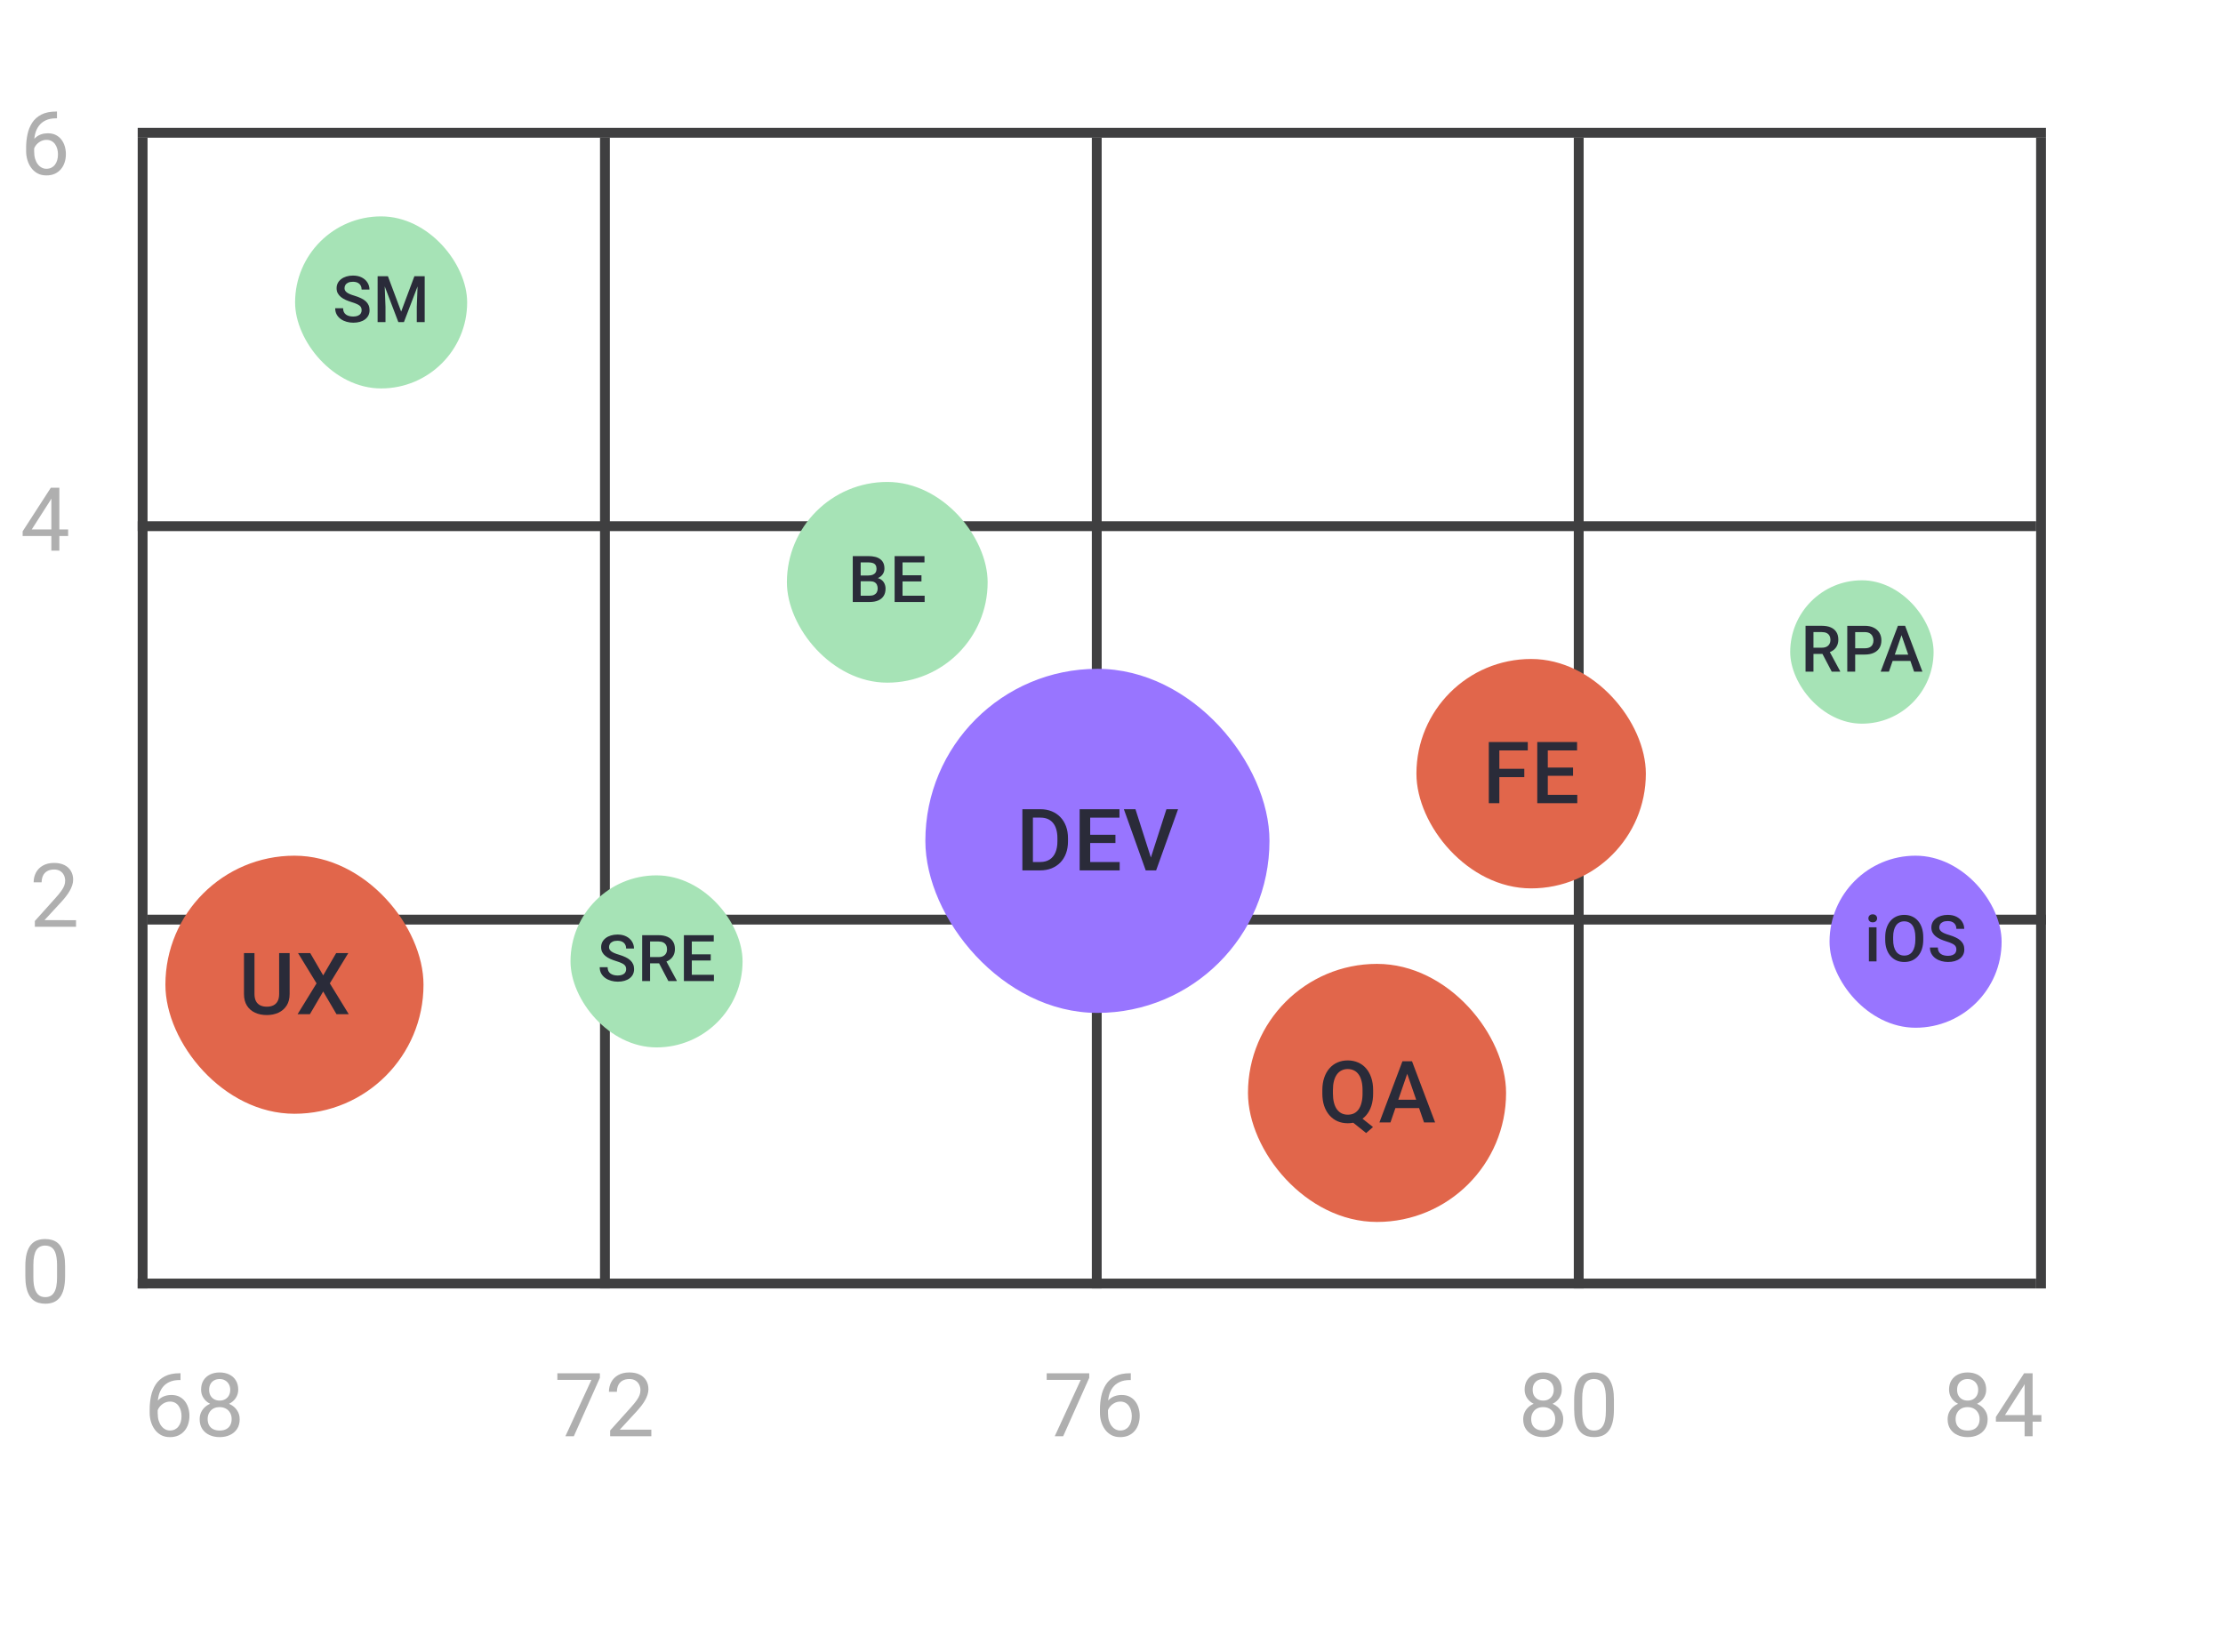 <svg fill="none" height="168" viewBox="0 0 226 168" width="226" xmlns="http://www.w3.org/2000/svg" xmlns:xlink="http://www.w3.org/1999/xlink"><clipPath id="a"><path d="m0 0h226v167.638h-226z"/></clipPath><clipPath id="b"><rect height="14.577" rx="7.289" width="14.577" x="182" y="59"/></clipPath><clipPath id="c"><rect height="17.493" rx="8.746" width="17.493" x="30" y="22"/></clipPath><clipPath id="d"><rect height="17.493" rx="8.746" width="17.493" x="58" y="89"/></clipPath><clipPath id="e"><rect height="20.408" rx="10.204" width="20.408" x="80" y="49"/></clipPath><clipPath id="f"><rect height="17.493" rx="8.746" width="17.493" x="186" y="87"/></clipPath><g clip-path="url(#a)"><path d="m5.722 11.339h.07v.69h-.07c-.431 0-.791.07-1.081.211-.29.138-.52.324-.69.558-.17.231-.293.492-.369.782-.073.29-.11.585-.11.883v.94c0 .284.034.536.101.756.067.217.16.4.277.549s.249.262.396.338c.149.076.305.114.466.114.188 0 .354-.035.501-.105.146-.073.27-.174.369-.303.103-.132.18-.287.233-.466.053-.179.079-.375.079-.589 0-.19-.023-.373-.07-.549-.047-.179-.119-.337-.215-.475-.097-.141-.218-.251-.365-.33-.144-.082-.315-.123-.514-.123-.226 0-.437.056-.633.167-.193.108-.353.252-.479.431-.123.176-.193.368-.211.576l-.431-.004c.041-.328.117-.608.229-.839.114-.234.255-.425.422-.571.17-.149.359-.258.567-.325.211-.07.434-.105.668-.105.319 0 .595.06.826.18.231.12.422.281.571.483.149.199.259.425.33.677.073.249.11.505.11.769 0 .302-.042.585-.127.848-.085.264-.212.495-.382.694-.167.199-.374.354-.62.466s-.532.167-.857.167c-.346 0-.647-.07-.905-.211-.258-.143-.472-.334-.642-.571s-.297-.501-.382-.791c-.085-.29-.127-.584-.127-.883v-.382c0-.451.045-.893.136-1.327s.248-.826.47-1.178c.226-.351.538-.631.936-.839.398-.208.907-.312 1.525-.312z" fill="#afafaf"/><path d="m6.926 53.832v.668h-4.623v-.479l2.865-4.434h.664l-.712 1.283-1.894 2.962zm-.892-4.245v6.398h-.813v-6.398z" fill="#afafaf"/><path d="m7.731 93.556v.668h-4.188v-.585l2.096-2.333c.258-.287.457-.53.598-.73.144-.202.243-.382.299-.541.059-.161.088-.325.088-.492 0-.211-.044-.401-.132-.571-.085-.173-.211-.311-.378-.413-.167-.103-.369-.154-.606-.154-.284 0-.521.056-.712.167-.188.108-.328.261-.422.457s-.141.422-.141.677h-.813c0-.36.079-.69.237-.989.158-.299.393-.536.703-.712.311-.179.693-.268 1.147-.268.404 0 .75.072 1.037.215.287.141.507.34.659.598.155.255.233.554.233.896 0 .188-.032.378-.097.571-.062.19-.148.381-.259.571-.108.191-.236.378-.382.562-.144.185-.297.366-.461.545l-1.714 1.859z" fill="#afafaf"/><path d="m6.618 128.754v.976c0 .524-.047.967-.141 1.327s-.229.651-.404.87c-.176.22-.388.38-.637.479-.246.097-.524.145-.835.145-.246 0-.473-.03-.681-.092s-.396-.16-.562-.294c-.164-.138-.305-.317-.422-.537-.117-.219-.207-.486-.268-.799-.062-.314-.092-.68-.092-1.099v-.976c0-.524.047-.963.141-1.318.097-.354.233-.639.409-.853.176-.216.387-.372.633-.465.249-.094.527-.141.835-.141.249 0 .478.031.686.092.211.059.398.154.562.286.164.129.303.302.417.519.117.213.207.476.268.786.062.311.092.675.092 1.094zm-.817 1.108v-1.244c0-.287-.018-.539-.053-.756-.032-.219-.081-.407-.145-.562-.064-.155-.146-.281-.246-.378-.097-.097-.209-.167-.338-.211-.126-.047-.268-.07-.426-.07-.193 0-.365.036-.514.109-.149.071-.275.184-.378.339-.1.155-.176.359-.229.611s-.079.558-.079.918v1.244c0 .287.016.54.048.76.035.22.086.41.154.571.067.159.149.289.246.391.097.103.208.179.334.229.129.047.271.07.426.07.199 0 .374-.038.523-.114.149-.076.274-.195.374-.356.103-.164.179-.373.229-.628.05-.258.075-.566.075-.923z" fill="#afafaf"/><path d="m14.5 14v117" stroke="#3f3f40"/><g fill="#afafaf"><path d="m18.282 139.62h.07v.69h-.07c-.431 0-.791.07-1.081.211-.29.137-.52.323-.69.558-.17.231-.293.492-.369.782-.073.29-.11.584-.11.883v.941c0 .284.034.536.101.755.067.217.16.4.277.55.117.149.249.262.396.338.149.076.305.114.466.114.188 0 .354-.035.501-.105.146-.073.27-.174.369-.303.103-.132.18-.287.233-.466.053-.179.079-.375.079-.589 0-.19-.023-.374-.07-.549-.047-.179-.119-.337-.215-.475-.097-.141-.218-.25-.365-.33-.143-.082-.315-.123-.514-.123-.226 0-.436.056-.633.167-.193.109-.353.252-.479.431-.123.176-.193.368-.211.576l-.431-.005c.041-.328.117-.608.229-.839.114-.234.255-.425.422-.571.17-.15.359-.258.567-.325.211-.071.434-.106.668-.106.319 0 .595.06.826.18.231.12.422.282.571.484.149.199.259.424.33.676.073.249.11.506.11.769 0 .302-.043.585-.127.849-.085.263-.212.495-.382.694-.167.199-.374.354-.62.466-.246.111-.532.167-.857.167-.346 0-.647-.071-.905-.211-.258-.144-.472-.334-.642-.571-.17-.238-.297-.501-.382-.791-.085-.291-.127-.585-.127-.884v-.382c0-.451.045-.894.136-1.327.091-.434.247-.826.47-1.178.226-.352.538-.631.936-.839.399-.208.907-.312 1.525-.312zm6.086 4.675c0 .39-.091.721-.272.994-.179.269-.422.474-.73.615-.305.14-.649.211-1.033.211s-.73-.071-1.037-.211c-.308-.141-.551-.346-.73-.615-.179-.273-.268-.604-.268-.994 0-.254.048-.487.145-.698.1-.214.239-.4.417-.558.182-.159.396-.28.642-.365.249-.088.523-.132.822-.132.393 0 .743.076 1.05.229.308.149.549.355.725.619.179.264.268.566.268.905zm-.817-.017c0-.237-.051-.447-.154-.629-.102-.184-.246-.328-.431-.43-.185-.103-.399-.154-.642-.154-.249 0-.464.051-.646.154-.179.102-.318.246-.417.43-.1.182-.149.392-.149.629 0 .246.048.457.145.633.1.172.24.306.422.4.184.09.403.136.655.136.252 0 .469-.046.65-.136.182-.094.321-.228.417-.4.1-.176.149-.387.149-.633zm.668-2.984c0 .31-.082.59-.246.839-.164.249-.388.446-.672.589-.284.144-.607.216-.967.216-.366 0-.693-.072-.98-.216-.284-.143-.507-.34-.668-.589s-.242-.529-.242-.839c0-.372.081-.689.242-.949.164-.261.388-.46.672-.598s.608-.206.971-.206c.366 0 .691.068.976.206.284.138.507.337.668.598.164.26.246.577.246.949zm-.813.013c0-.214-.045-.403-.136-.567s-.217-.293-.378-.386c-.161-.097-.349-.146-.562-.146-.214 0-.401.046-.562.137-.158.088-.283.214-.374.378-.088.164-.132.359-.132.584 0 .22.044.412.132.576.091.164.217.291.378.382.161.091.349.136.562.136.214 0 .4-.045.558-.136.161-.091.287-.218.378-.382s.136-.356.136-.576z"/><path d="m60.988 139.628v.457l-2.65 5.942h-.857l2.646-5.731h-3.463v-.668zm5.229 5.731v.668h-4.188v-.585l2.096-2.333c.258-.287.457-.53.598-.73.144-.202.243-.382.299-.54.059-.161.088-.325.088-.492 0-.211-.044-.402-.132-.572-.085-.172-.211-.31-.378-.413-.167-.102-.369-.154-.607-.154-.284 0-.521.056-.712.167-.188.109-.328.261-.422.458-.094.196-.141.421-.141.676h-.813c0-.36.079-.69.237-.988.158-.299.393-.537.703-.712.311-.179.693-.268 1.147-.268.404 0 .75.071 1.037.215.287.14.507.34.659.598.155.254.233.553.233.896 0 .188-.032.378-.097.571-.061.191-.148.381-.259.572-.108.19-.236.378-.382.562-.143.185-.297.366-.461.545l-1.714 1.859z"/><path d="m110.736 139.628v.457l-2.65 5.942h-.857l2.645-5.731h-3.463v-.668zm4.156-.008h.071v.69h-.071c-.43 0-.791.07-1.081.211-.29.137-.52.323-.69.558-.17.231-.293.492-.369.782-.073.29-.11.584-.11.883v.941c0 .284.034.536.101.755.068.217.16.4.277.55.117.149.249.262.396.338.149.076.304.114.466.114.187 0 .354-.035.501-.105.146-.073.269-.174.369-.303.102-.132.18-.287.233-.466.052-.179.079-.375.079-.589 0-.19-.024-.374-.071-.549-.047-.179-.118-.337-.215-.475-.097-.141-.218-.25-.365-.33-.143-.082-.315-.123-.514-.123-.225 0-.436.056-.633.167-.193.109-.353.252-.479.431-.123.176-.193.368-.211.576l-.43-.005c.041-.328.117-.608.228-.839.114-.234.255-.425.422-.571.17-.15.359-.258.567-.325.211-.071.434-.106.668-.106.319 0 .595.06.826.18.232.12.422.282.571.484.15.199.26.424.33.676.073.249.11.506.11.769 0 .302-.043.585-.128.849-.085.263-.212.495-.382.694-.167.199-.373.354-.62.466-.246.111-.531.167-.856.167-.346 0-.648-.071-.906-.211-.258-.144-.471-.334-.641-.571-.17-.238-.298-.501-.383-.791-.085-.291-.127-.585-.127-.884v-.382c0-.451.045-.894.136-1.327.091-.434.248-.826.47-1.178.226-.352.538-.631.936-.839.399-.208.907-.312 1.525-.312z"/><path d="m158.925 144.295c0 .39-.091.721-.273.994-.179.269-.422.474-.729.615-.305.14-.649.211-1.033.211s-.73-.071-1.037-.211c-.308-.141-.551-.346-.73-.615-.178-.273-.268-.604-.268-.994 0-.254.049-.487.145-.698.1-.214.239-.4.418-.558.181-.159.395-.28.641-.365.249-.088.523-.132.822-.132.393 0 .743.076 1.05.229.308.149.55.355.725.619.179.264.269.566.269.905zm-.818-.017c0-.237-.051-.447-.154-.629-.102-.184-.246-.328-.43-.43-.185-.103-.399-.154-.642-.154-.249 0-.464.051-.646.154-.179.102-.318.246-.417.43-.1.182-.15.392-.15.629 0 .246.049.457.145.633.1.172.24.306.422.4.185.09.403.136.655.136s.469-.046.65-.136c.182-.094.321-.228.418-.4.099-.176.149-.387.149-.633zm.668-2.984c0 .31-.082.59-.246.839s-.388.446-.672.589c-.284.144-.607.216-.967.216-.366 0-.693-.072-.98-.216-.284-.143-.507-.34-.668-.589s-.242-.529-.242-.839c0-.372.081-.689.242-.949.164-.261.388-.46.672-.598s.608-.206.971-.206c.367 0 .692.068.976.206s.507.337.668.598c.164.26.246.577.246.949zm-.813.013c0-.214-.045-.403-.136-.567s-.217-.293-.378-.386c-.161-.097-.349-.146-.563-.146-.213 0-.401.046-.562.137-.158.088-.283.214-.374.378-.087.164-.131.359-.131.584 0 .22.044.412.131.576.091.164.217.291.378.382.162.091.349.136.563.136s.4-.045.558-.136c.161-.091.287-.218.378-.382s.136-.356.136-.576zm6.117 1.011v.975c0 .525-.047.967-.141 1.328-.094.36-.228.65-.404.87-.176.219-.388.379-.637.479-.246.096-.525.145-.835.145-.246 0-.473-.031-.681-.093-.208-.061-.396-.159-.563-.294-.164-.138-.305-.316-.422-.536s-.206-.486-.268-.8c-.061-.313-.092-.68-.092-1.099v-.975c0-.525.047-.964.14-1.318.097-.355.233-.639.409-.853.176-.217.387-.372.633-.466.249-.094.527-.14.835-.14.249 0 .477.03.685.092.211.058.399.154.563.285.164.129.303.302.417.519.118.214.207.476.269.787.061.31.092.675.092 1.094zm-.818 1.107v-1.243c0-.287-.017-.539-.052-.756-.033-.22-.081-.407-.145-.563-.065-.155-.147-.281-.246-.378-.097-.096-.21-.167-.339-.211-.126-.046-.268-.07-.426-.07-.193 0-.365.037-.514.11-.15.07-.276.183-.378.338-.1.156-.176.359-.229.611-.052.252-.079.558-.079.919v1.243c0 .287.016.541.049.761.035.219.086.41.153.571.068.158.15.288.246.391.097.102.208.179.334.228.129.047.271.071.427.071.199 0 .373-.038.523-.114.149-.077.274-.195.373-.356.103-.165.179-.374.229-.629.05-.258.074-.565.074-.923z"/><path d="m202.073 144.295c0 .39-.091.721-.272.994-.179.269-.422.474-.73.615-.304.14-.649.211-1.032.211-.384 0-.73-.071-1.038-.211-.307-.141-.55-.346-.729-.615-.179-.273-.268-.604-.268-.994 0-.254.048-.487.145-.698.1-.214.239-.4.417-.558.182-.159.396-.28.642-.365.249-.088.523-.132.822-.132.392 0 .742.076 1.05.229.308.149.549.355.725.619.179.264.268.566.268.905zm-.817-.017c0-.237-.051-.447-.154-.629-.102-.184-.246-.328-.431-.43-.184-.103-.398-.154-.641-.154-.249 0-.465.051-.646.154-.179.102-.318.246-.418.43-.099.182-.149.392-.149.629 0 .246.048.457.145.633.1.172.24.306.422.4.184.09.403.136.655.136s.468-.046.65-.136c.182-.094.321-.228.417-.4.1-.176.15-.387.15-.633zm.668-2.984c0 .31-.082.59-.246.839s-.388.446-.673.589c-.284.144-.606.216-.966.216-.367 0-.693-.072-.98-.216-.285-.143-.507-.34-.668-.589-.162-.249-.242-.529-.242-.839 0-.372.08-.689.242-.949.164-.261.388-.46.672-.598s.608-.206.971-.206c.366 0 .692.068.976.206s.507.337.668.598c.164.26.246.577.246.949zm-.813.013c0-.214-.046-.403-.136-.567-.091-.164-.217-.293-.378-.386-.161-.097-.349-.146-.563-.146s-.401.046-.562.137c-.159.088-.283.214-.374.378-.088.164-.132.359-.132.584 0 .22.044.412.132.576.091.164.217.291.378.382s.349.136.563.136c.213 0 .399-.045.558-.136.161-.091.287-.218.378-.382.09-.164.136-.356.136-.576zm6.424 2.567v.668h-4.623v-.48l2.865-4.434h.664l-.712 1.284-1.894 2.962zm-.892-4.246v6.399h-.813v-6.399z"/></g><path d="m61.5 14v117" stroke="#3f3f40"/><path d="m111.5 14v117" stroke="#3f3f40"/><path d="m160.5 14v117" stroke="#3f3f40"/><path d="m207.5 14v117" stroke="#3f3f40"/><g clip-path="url(#b)"><rect fill="#a6e3b6" height="14.577" rx="7.289" width="14.577" x="182" y="59"/><path d="m183.561 63.625h1.65c.354 0 .656.053.906.16.25.107.441.265.574.474.134.207.201.463.201.769 0 .233-.042.438-.128.615-.085.177-.206.327-.362.448-.156.12-.341.212-.557.279l-.244.118h-1.483l-.006-.637h1.112c.192 0 .352-.034.48-.102s.224-.161.288-.279c.066-.12.1-.254.1-.404 0-.162-.032-.303-.097-.423-.061-.122-.158-.215-.288-.279-.13-.066-.296-.099-.496-.099h-.846v4.023h-.804zm2.662 4.664-1.096-2.095.843-.003 1.111 2.056v.042zm3.351-1.739h-1.214v-.637h1.214c.211 0 .382-.034.512-.102.13-.068.225-.162.285-.282.062-.122.093-.261.093-.416 0-.147-.031-.285-.093-.413-.06-.13-.155-.235-.285-.314s-.301-.118-.512-.118h-.968v4.023h-.804v-4.664h1.772c.361 0 .667.064.919.192.254.126.447.301.58.525.132.222.198.476.198.762 0 .301-.066.559-.198.775-.133.216-.326.381-.58.496-.252.115-.558.173-.919.173zm3.856-2.303-1.393 4.042h-.842l1.755-4.664h.538zm1.166 4.042-1.396-4.042-.061-.621h.541l1.762 4.664zm-.067-1.73v.637h-2.537v-.637z" fill="#2a2b39"/></g><g clip-path="url(#c)"><rect fill="#a6e3b6" height="17.493" rx="8.746" width="17.493" x="30" y="22"/><path d="m36.764 31.545c0-.096-.015-.181-.045-.256-.028-.075-.078-.143-.15-.205s-.175-.122-.307-.179c-.13-.06-.297-.121-.5-.183-.222-.068-.427-.144-.615-.227-.186-.085-.348-.184-.487-.295-.139-.113-.247-.242-.324-.388-.077-.147-.115-.317-.115-.509 0-.19.04-.363.118-.519.081-.156.195-.29.343-.404.149-.115.326-.204.528-.266.203-.064.427-.096.673-.096.346 0 .644.064.894.192.252.128.445.3.58.516.137.216.205.454.205.714h-.797c0-.154-.033-.289-.099-.407-.064-.119-.162-.213-.295-.282-.13-.068-.296-.102-.496-.102-.19 0-.348.029-.474.086-.126.058-.22.136-.282.234s-.093.209-.093.333c0 .087.02.168.061.24.041.07.102.137.186.199.083.06.188.116.314.17.126.053.274.105.445.154.258.077.484.162.676.256.192.092.352.196.48.314.128.117.224.251.288.4.064.147.096.315.096.503 0 .197-.04.374-.118.532-.079.156-.192.289-.34.4-.145.109-.32.193-.525.253-.203.058-.429.086-.679.086-.224 0-.445-.03-.663-.09-.216-.06-.412-.15-.589-.272-.177-.124-.318-.278-.423-.461-.105-.186-.157-.403-.157-.65h.804c0 .152.026.281.077.388.053.107.127.194.221.263.094.066.203.115.327.147.126.032.261.048.404.048.188 0 .345-.027.471-.08.128-.053.224-.128.288-.224.064-.096.096-.207.096-.333zm1.954-3.462h.718l1.349 3.597 1.345-3.597h.718l-1.781 4.663h-.57zm-.327 0h.682l.118 3.113v1.55h-.801zm4.1 0h.685v4.663h-.804v-1.55z" fill="#2a2b39"/></g><rect fill="#e1664b" height="26.239" rx="13.12" width="26.239" x="126.875" y="98"/><path d="m137.95 113.291 1.635 1.298-.696.611-1.605-1.285zm1.648-2.451v.341c0 .47-.061.892-.183 1.265-.123.372-.298.69-.526.952-.227.262-.499.463-.815.602-.316.137-.667.205-1.051.205-.381 0-.73-.068-1.046-.205-.313-.139-.585-.34-.816-.602s-.41-.58-.538-.952c-.125-.373-.188-.795-.188-1.265v-.341c0-.47.063-.89.188-1.26.125-.373.302-.691.53-.952.23-.265.502-.466.815-.603.316-.139.665-.209 1.047-.209.384 0 .734.07 1.05.209.319.137.592.338.82.603.228.261.403.579.525.952.126.37.188.79.188 1.26zm-1.076.341v-.35c0-.347-.034-.653-.102-.918-.066-.268-.164-.491-.295-.67-.128-.183-.286-.319-.474-.41-.185-.094-.397-.141-.636-.141-.234 0-.443.047-.628.141-.185.091-.343.227-.474.41-.131.179-.231.402-.299.67-.069.265-.103.571-.103.918v.35c0 .348.034.655.103.923.068.267.168.494.299.679.134.182.293.32.478.414.188.091.399.137.632.137.239 0 .451-.046.636-.137.185-.094.342-.232.47-.414.128-.185.225-.412.291-.679.068-.268.102-.575.102-.923zm4.696-2.451-1.858 5.39h-1.123l2.341-6.218h.717zm1.555 5.39-1.862-5.39-.081-.828h.721l2.349 6.218zm-.09-2.307v.85h-3.382v-.85z" fill="#2a2b39"/><path d="m14 53.5h193" stroke="#3f3f40"/><path d="m15 93.5h193" stroke="#3f3f40"/><rect fill="#9875ff" height="34.985" rx="17.493" width="34.985" x="94.076" y="68"/><path d="m105.745 88.493h-1.328l.009-.85h1.319c.385 0 .706-.084.966-.252.261-.168.458-.408.589-.722.134-.313.201-.686.201-1.119v-.337c0-.336-.039-.633-.116-.893-.074-.259-.185-.477-.333-.653-.145-.176-.324-.31-.538-.401-.211-.091-.454-.137-.73-.137h-1.392v-.854h1.392c.413 0 .79.07 1.132.209.341.137.636.335.884.594.25.259.442.569.576.931.134.361.201.766.201 1.213v.329c0 .447-.067.851-.201 1.213-.134.362-.326.672-.576.931-.251.256-.55.454-.897.594-.345.137-.731.205-1.158.205zm-.734-6.218v6.218h-1.072v-6.218zm8.821 5.368v.85h-3.301v-.85zm-2.998-5.368v6.218h-1.072v-6.218zm2.567 2.596v.837h-2.87v-.837zm.41-2.596v.854h-3.28v-.854zm3.137 5.082 1.636-5.082h1.183l-2.229 6.218h-.799zm-1.512-5.082 1.623 5.082.222 1.136h-.803l-2.22-6.218z" fill="#2a2b39"/><rect fill="#e1664b" height="23.324" rx="11.662" width="23.324" x="144" y="67"/><path d="m152.43 75.444v6.218h-1.072v-6.218zm2.537 2.72v.85h-2.811v-.85zm.354-2.72v.854h-3.165v-.854zm5.033 5.368v.85h-3.301v-.85zm-2.998-5.368v6.218h-1.071v-6.218zm2.567 2.596v.837h-2.87v-.837zm.41-2.596v.854h-3.28v-.854z" fill="#2a2b39"/><rect fill="#e1664b" height="26.239" rx="13.12" width="26.239" x="16.816" y="87"/><path d="m28.378 96.901h1.068v4.155c0 .473-.102.868-.307 1.187s-.484.56-.837.722c-.35.159-.742.239-1.174.239-.447 0-.846-.08-1.196-.239-.35-.162-.626-.403-.829-.722-.199-.319-.299-.714-.299-1.187v-4.155h1.068v4.155c0 .299.051.545.154.739.102.19.248.331.436.423.188.091.41.136.666.136.256 0 .477-.045.662-.136.188-.092.333-.233.436-.423.102-.194.154-.44.154-.739zm3.159 0 1.32 2.268 1.32-2.268h1.234l-1.879 3.079 1.926 3.139h-1.247l-1.354-2.311-1.354 2.311h-1.251l1.93-3.139-1.883-3.079z" fill="#2a2b39"/><g clip-path="url(#d)"><rect fill="#a6e3b6" height="17.493" rx="8.746" width="17.493" x="58" y="89"/><path d="m63.658 98.545c0-.096-.015-.181-.045-.256-.028-.075-.078-.143-.151-.205s-.175-.122-.307-.179c-.13-.06-.297-.121-.5-.183-.222-.068-.427-.144-.615-.227-.186-.085-.348-.184-.487-.295-.139-.113-.247-.242-.324-.388-.077-.147-.115-.317-.115-.509 0-.19.04-.363.118-.519.081-.156.195-.29.343-.404.149-.115.326-.204.528-.266.203-.064.427-.096.673-.096.346 0 .644.064.894.192.252.128.445.3.58.516.137.216.205.454.205.714h-.798c0-.154-.033-.289-.099-.407-.064-.119-.162-.213-.295-.282-.13-.068-.296-.102-.496-.102-.19 0-.348.029-.474.086-.126.058-.22.136-.282.234-.062.098-.093.209-.093.333 0 .087.02.168.061.24.041.07.102.137.186.199.083.06.188.116.314.17s.274.105.445.154c.258.077.484.162.676.256.192.092.352.196.48.314.128.117.224.251.288.4.064.147.096.315.096.503 0 .197-.04.374-.118.532-.079.156-.192.289-.34.4-.145.109-.32.193-.525.253-.203.058-.429.086-.679.086-.224 0-.445-.03-.663-.09-.216-.06-.412-.15-.589-.272-.177-.124-.318-.278-.423-.461-.105-.186-.157-.403-.157-.65h.804c0 .152.026.281.077.388.053.107.127.194.221.263.094.066.203.115.327.147.126.032.261.048.404.048.188 0 .345-.027.471-.08.128-.053.224-.128.288-.224.064-.096.096-.207.096-.333zm1.628-3.462h1.649c.354 0 .657.053.906.16.25.107.441.265.573.474.135.207.202.463.202.769 0 .233-.043.438-.128.615-.085.177-.206.327-.362.448-.156.12-.342.212-.557.279l-.243.118h-1.483l-.006-.637h1.111c.192 0 .352-.034.48-.102.128-.068.224-.161.288-.279.066-.12.099-.254.099-.404 0-.162-.032-.303-.096-.423-.062-.122-.158-.215-.288-.279-.13-.066-.296-.099-.496-.099h-.846v4.023h-.804zm2.662 4.663-1.095-2.095.842-.003 1.111 2.056v.042zm4.632-.637v.637h-2.476v-.637zm-2.248-4.026v4.663h-.804v-4.663zm1.925 1.947v.628h-2.152v-.628zm.307-1.947v.641h-2.46v-.641z" fill="#2a2b39"/></g><g clip-path="url(#e)"><rect fill="#a6e3b6" height="20.408" rx="10.204" width="20.408" x="80" y="49"/><path d="m88.445 59.096h-1.188l-.006-.586h1.038c.175 0 .324-.026.445-.077.124-.053.218-.129.282-.227.064-.1.096-.221.096-.362 0-.156-.03-.283-.09-.381s-.152-.17-.276-.215c-.122-.045-.278-.067-.468-.067h-.778v4.023h-.804v-4.664h1.582c.256 0 .485.025.685.074.203.049.375.126.516.231.143.102.251.233.324.391.075.158.112.346.112.564 0 .192-.046.368-.138.528-.092.158-.227.287-.407.388-.179.1-.403.16-.669.179zm-.035 2.108h-1.406l.362-.637h1.044c.181 0 .333-.03.455-.09.122-.062.212-.146.272-.253.062-.109.093-.236.093-.381 0-.152-.027-.283-.08-.394-.053-.113-.138-.2-.253-.26-.115-.062-.266-.093-.452-.093h-.903l.006-.586h1.175l.183.221c.256.009.467.065.631.17.167.105.29.24.371.407.081.167.122.346.122.538 0 .297-.065.546-.195.746-.128.201-.313.353-.554.458-.241.102-.532.154-.871.154zm5.593-.637v.637h-2.476v-.637zm-2.248-4.026v4.664h-.804v-4.664zm1.925 1.947v.628h-2.152v-.628zm.307-1.947v.641h-2.46v-.641z" fill="#2a2b39"/></g><g clip-path="url(#f)"><rect fill="#9875ff" height="17.493" rx="8.746" width="17.493" x="186" y="87"/><path d="m190.777 94.281v3.466h-.775v-3.466zm-.826-.91c0-.117.038-.215.115-.291.079-.079.188-.119.327-.119.137 0 .245.04.324.119.079.077.118.174.118.291 0 .115-.039.211-.118.288s-.187.115-.324.115c-.139 0-.248-.038-.327-.115-.077-.077-.115-.173-.115-.288zm5.577 1.915v.256c0 .352-.046.668-.138.948-.092.28-.223.518-.394.714-.169.197-.371.347-.608.452-.237.102-.5.154-.788.154-.286 0-.548-.051-.785-.154-.235-.105-.439-.255-.612-.452-.173-.196-.307-.434-.403-.714-.094-.28-.141-.596-.141-.948v-.256c0-.352.047-.667.141-.945.094-.28.226-.518.397-.714.173-.199.377-.349.612-.452.237-.105.498-.157.784-.157.289 0 .551.052.788.157.237.102.441.253.612.452.171.196.302.434.394.714.094.278.141.593.141.945zm-.804.256v-.263c0-.261-.026-.49-.077-.689-.049-.201-.123-.368-.221-.503-.096-.137-.215-.239-.355-.307-.141-.07-.301-.106-.478-.106s-.335.035-.474.106c-.139.068-.257.171-.355.307-.096.135-.17.302-.221.503-.052.199-.077.428-.077.689v.263c0 .261.025.491.077.692.051.201.126.37.224.509.1.137.22.24.359.311.138.068.296.102.474.102.179 0 .338-.034.477-.102.139-.07.256-.174.352-.311.096-.139.169-.309.218-.509.051-.201.077-.431.077-.692zm4.171 1.002c0-.096-.015-.181-.045-.256-.028-.075-.078-.143-.151-.205-.072-.062-.175-.122-.307-.179-.13-.06-.297-.121-.5-.183-.222-.068-.427-.144-.615-.227-.186-.085-.348-.184-.487-.295-.139-.113-.246-.242-.323-.388-.077-.147-.116-.317-.116-.509 0-.19.04-.363.119-.519.081-.156.195-.29.343-.404.149-.115.325-.204.528-.266.203-.064.427-.096.673-.096.346 0 .644.064.893.192.252.128.446.3.58.516.137.216.205.454.205.714h-.797c0-.154-.033-.289-.1-.407-.064-.119-.162-.213-.294-.282-.131-.068-.296-.102-.497-.102-.19 0-.348.029-.474.086-.126.058-.22.136-.282.234s-.093.209-.093.333c0 .087.021.168.061.24.041.07.103.137.186.199.083.06.188.116.314.17s.274.105.445.154c.259.077.484.162.676.256.192.092.352.196.48.314.129.117.225.251.289.4.064.147.096.315.096.503 0 .197-.04.374-.119.532-.079.156-.192.289-.339.4-.145.109-.321.193-.526.253-.202.058-.429.086-.679.086-.224 0-.445-.03-.663-.09-.215-.06-.412-.15-.589-.272-.177-.124-.318-.278-.423-.461-.104-.186-.157-.403-.157-.65h.804c0 .152.026.281.077.388.054.107.127.194.221.263.094.066.203.115.327.147.126.032.26.048.403.048.188 0 .345-.027.471-.08.128-.053.225-.128.289-.224s.096-.207.096-.333z" fill="#2a2b39"/></g><path d="m14 13.5h194" stroke="#3f3f40"/><path d="m14 130.5h193" stroke="#3f3f40"/></g></svg>